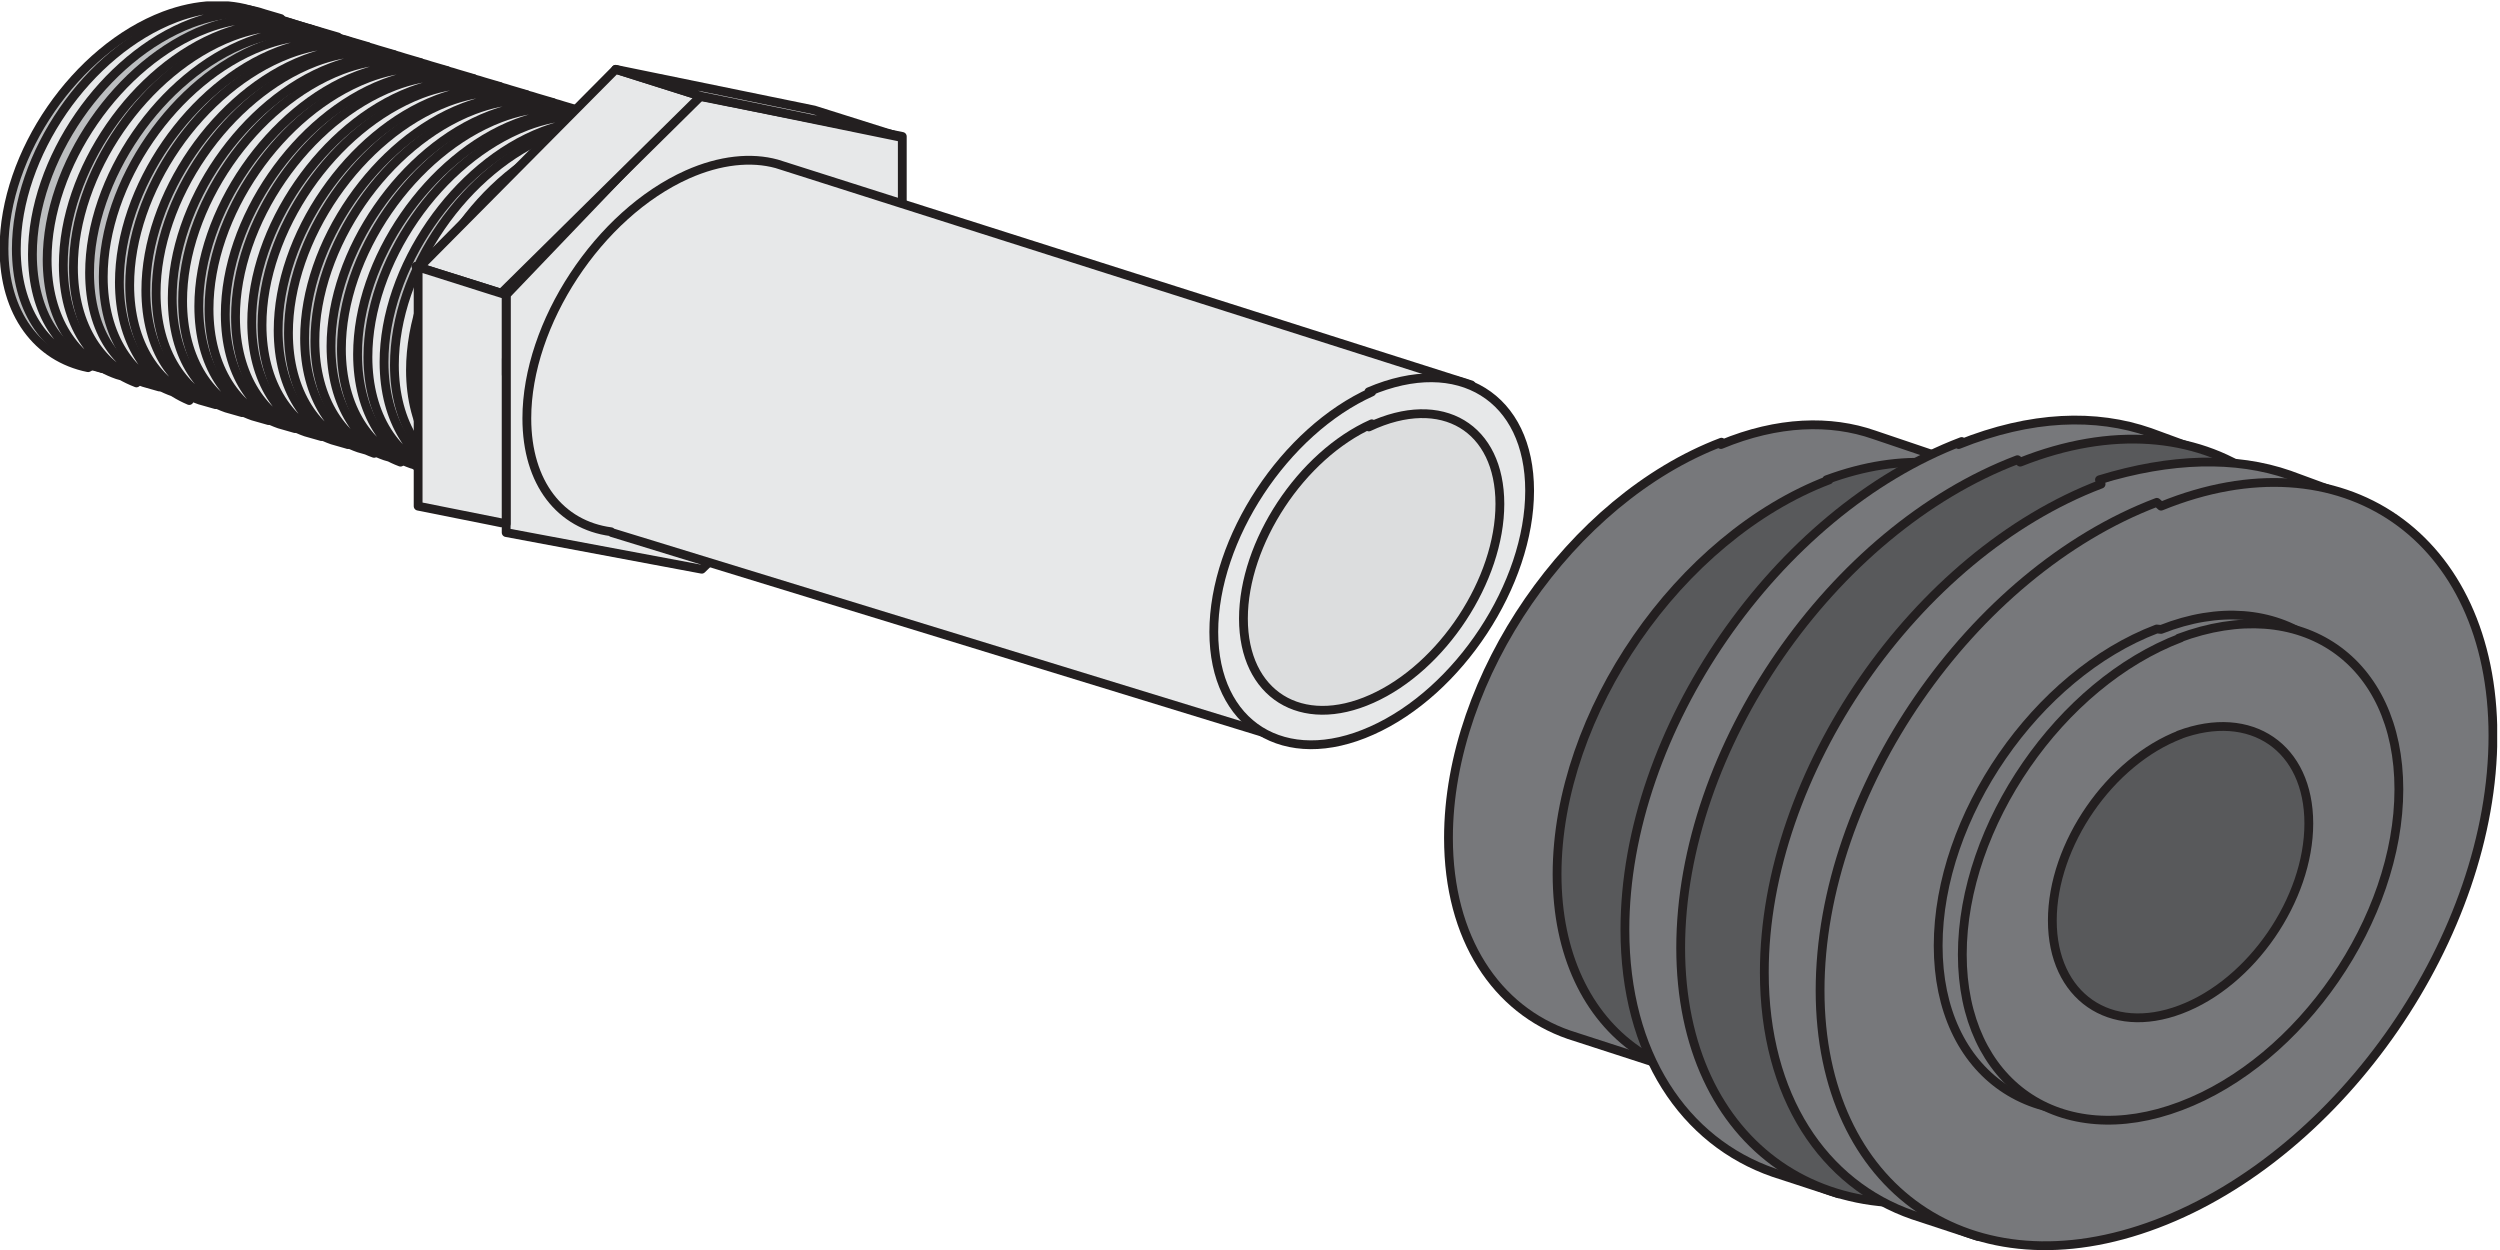 <?xml version="1.0" encoding="UTF-8"?>
<svg xmlns="http://www.w3.org/2000/svg" xmlns:xlink="http://www.w3.org/1999/xlink" width="284pt" height="142pt" viewBox="0 0 284 142" version="1.1">
<defs>
<clipPath id="clip1">
  <path d="M 0 0.16 L 73 0.16 L 73 54 L 0 54 Z "/>
</clipPath>
<clipPath id="clip2">
  <path d="M 0 0.16 L 74 0.16 L 74 54 L 0 54 Z "/>
</clipPath>
<clipPath id="clip3">
  <path d="M 1 0.16 L 32 0.16 L 32 42 L 1 42 Z "/>
</clipPath>
<clipPath id="clip4">
  <path d="M 1 0.16 L 33 0.16 L 33 43 L 1 43 Z "/>
</clipPath>
<clipPath id="clip5">
  <path d="M 206 54 L 283.68 54 L 283.68 142 L 206 142 Z "/>
</clipPath>
</defs>
<g id="surface1">
<g clip-path="url(#clip1)" clip-rule="nonzero">
<path style=" stroke:none;fill-rule:nonzero;fill:rgb(73.631%,74.414%,75.389%);fill-opacity:1;" d="M 10.008 41.77 C 4.277 40.605 0.453 35.629 0.453 28.238 C 0.453 17.453 8.621 5.594 18.672 1.781 C 22.414 0.375 25.945 0.277 28.832 1.266 L 72.922 15.32 L 49.867 53.41 L 10.008 41.77 "/>
</g>
<g clip-path="url(#clip2)" clip-rule="nonzero">
<path style="fill:none;stroke-width:10;stroke-linecap:butt;stroke-linejoin:round;stroke:rgb(13.719%,12.157%,12.547%);stroke-opacity:1;stroke-miterlimit:22.926;" d="M 100.078 1002.305 C 42.773 1013.945 4.531 1063.711 4.531 1137.617 C 4.531 1245.469 86.211 1364.062 186.719 1402.188 C 224.141 1416.25 259.453 1417.227 288.32 1407.344 L 729.219 1266.797 L 498.672 885.898 L 105 1005 Z " transform="matrix(0.1,0,0,-0.1,0,142)"/>
</g>
<path style=" stroke:none;fill-rule:nonzero;fill:rgb(90.625%,91.014%,91.405%);fill-opacity:1;" d="M 15.113 43.086 L 13.328 42.574 C 8.539 40.918 5.355 36.188 5.355 29.5 C 5.355 18.82 13.461 7.062 23.438 3.262 C 27.188 1.844 30.668 1.793 33.539 2.773 L 35.414 3.32 C 32.5 2.395 29.02 2.445 25.27 3.859 C 15.289 7.66 7.191 19.41 7.191 30.102 C 7.191 36.785 10.371 41.508 15.117 43.086 "/>
<path style="fill:none;stroke-width:10;stroke-linecap:butt;stroke-linejoin:round;stroke:rgb(13.719%,12.157%,12.547%);stroke-opacity:1;stroke-miterlimit:22.926;" d="M 151.133 989.141 L 133.281 994.258 C 85.391 1010.82 53.555 1058.125 53.555 1125 C 53.555 1231.797 134.609 1349.375 234.375 1387.383 C 271.875 1401.562 306.68 1402.07 335.391 1392.266 L 354.141 1386.797 C 325 1396.055 290.195 1395.547 252.695 1381.406 C 152.891 1343.398 71.914 1225.898 71.914 1118.984 C 71.914 1052.148 103.711 1004.922 155 985 Z " transform="matrix(0.1,0,0,-0.1,0,142)"/>
<path style=" stroke:none;fill-rule:nonzero;fill:rgb(90.625%,91.014%,91.405%);fill-opacity:1;" d="M 18.102 43.961 L 16.316 43.453 C 11.523 41.789 8.344 37.059 8.344 30.371 C 8.344 19.695 16.445 7.934 26.418 4.133 C 30.164 2.719 33.652 2.672 36.523 3.652 L 38.398 4.203 C 35.48 3.27 32.004 3.32 28.246 4.73 C 18.27 8.535 10.176 20.289 10.176 30.977 C 10.176 37.664 13.352 42.387 18.102 43.961 "/>
<path style="fill:none;stroke-width:10;stroke-linecap:butt;stroke-linejoin:round;stroke:rgb(13.719%,12.157%,12.547%);stroke-opacity:1;stroke-miterlimit:22.926;" d="M 181.016 980.391 L 163.164 985.469 C 115.234 1002.109 83.438 1049.414 83.438 1116.289 C 83.438 1223.047 164.453 1340.664 264.18 1378.672 C 301.641 1392.812 336.523 1393.281 365.234 1383.477 L 383.984 1377.969 C 354.805 1387.305 320.039 1386.797 282.461 1372.695 C 182.695 1334.648 101.758 1217.109 101.758 1110.234 C 101.758 1043.359 133.516 996.133 185 985 Z " transform="matrix(0.1,0,0,-0.1,0,142)"/>
<path style=" stroke:none;fill-rule:nonzero;fill:rgb(90.625%,91.014%,91.405%);fill-opacity:1;" d="M 21.484 45.051 L 19.695 44.547 C 14.91 42.887 11.73 38.156 11.73 31.465 C 11.73 20.789 19.836 9.027 29.805 5.23 C 33.559 3.809 37.043 3.762 39.914 4.738 L 41.785 5.285 C 38.871 4.359 35.387 4.41 31.637 5.824 C 21.66 9.629 13.562 21.375 13.562 32.062 C 13.562 38.754 16.742 43.48 21.484 45.047 "/>
<path style="fill:none;stroke-width:10;stroke-linecap:butt;stroke-linejoin:round;stroke:rgb(13.719%,12.157%,12.547%);stroke-opacity:1;stroke-miterlimit:22.926;" d="M 214.844 969.492 L 196.953 974.531 C 149.102 991.133 117.305 1038.438 117.305 1105.352 C 117.305 1212.109 198.359 1329.727 298.047 1367.695 C 335.586 1381.914 370.43 1382.383 399.141 1372.617 L 417.852 1367.148 C 388.711 1376.406 353.867 1375.898 316.367 1361.758 C 216.602 1323.711 135.625 1206.25 135.625 1099.375 C 135.625 1032.461 167.422 985.195 215 965 Z " transform="matrix(0.1,0,0,-0.1,0,142)"/>
<path style=" stroke:none;fill-rule:nonzero;fill:rgb(90.625%,91.014%,91.405%);fill-opacity:1;" d="M 24.488 45.965 L 22.703 45.457 C 17.914 43.797 14.734 39.066 14.734 32.379 C 14.734 21.695 22.832 9.934 32.812 6.141 C 36.562 4.723 40.047 4.676 42.914 5.652 L 44.789 6.203 C 41.879 5.273 38.391 5.328 34.641 6.738 C 24.66 10.531 16.566 22.289 16.566 32.977 C 16.566 39.668 19.742 44.395 24.488 45.965 "/>
<path style="fill:none;stroke-width:10;stroke-linecap:butt;stroke-linejoin:round;stroke:rgb(13.719%,12.157%,12.547%);stroke-opacity:1;stroke-miterlimit:22.926;" d="M 244.883 960.352 L 227.031 965.43 C 179.141 982.031 147.344 1029.336 147.344 1096.211 C 147.344 1203.047 228.32 1320.664 328.125 1358.594 C 365.625 1372.773 400.469 1373.242 429.141 1363.477 L 447.891 1357.969 C 418.789 1367.266 383.906 1366.719 346.406 1352.617 C 246.602 1314.688 165.664 1197.109 165.664 1090.234 C 165.664 1023.32 197.422 976.055 245 965 Z " transform="matrix(0.1,0,0,-0.1,0,142)"/>
<path style=" stroke:none;fill-rule:nonzero;fill:rgb(90.625%,91.014%,91.405%);fill-opacity:1;" d="M 27.496 46.871 L 25.711 46.363 C 20.918 44.703 17.738 39.973 17.738 33.285 C 17.738 22.605 25.84 10.848 35.816 7.047 C 39.562 5.629 43.047 5.578 45.918 6.559 L 47.789 7.109 C 44.875 6.18 41.387 6.23 37.645 7.645 C 27.664 11.438 19.566 23.195 19.566 33.883 C 19.566 40.574 22.742 45.301 27.492 46.871 "/>
<path style="fill:none;stroke-width:10;stroke-linecap:butt;stroke-linejoin:round;stroke:rgb(13.719%,12.157%,12.547%);stroke-opacity:1;stroke-miterlimit:22.926;" d="M 274.961 951.289 L 257.109 956.367 C 209.18 972.969 177.383 1020.273 177.383 1087.148 C 177.383 1193.945 258.398 1311.523 358.164 1349.531 C 395.625 1363.711 430.469 1364.219 459.18 1354.414 L 477.891 1348.906 C 448.75 1358.203 413.867 1357.695 376.445 1343.555 C 276.641 1305.625 195.664 1188.047 195.664 1081.172 C 195.664 1014.258 227.422 966.992 275 955 Z " transform="matrix(0.1,0,0,-0.1,0,142)"/>
<path style=" stroke:none;fill-rule:nonzero;fill:rgb(90.625%,91.014%,91.405%);fill-opacity:1;" d="M 30.508 47.777 L 28.723 47.27 C 23.93 45.613 20.746 40.883 20.746 34.191 C 20.746 23.512 28.852 11.754 38.832 7.953 C 42.578 6.539 46.062 6.488 48.934 7.469 L 50.805 8.016 C 47.891 7.09 44.406 7.133 40.652 8.551 C 30.68 12.355 22.582 24.105 22.582 34.789 C 22.582 41.48 25.762 46.203 30.512 47.777 "/>
<path style="fill:none;stroke-width:10;stroke-linecap:butt;stroke-linejoin:round;stroke:rgb(13.719%,12.157%,12.547%);stroke-opacity:1;stroke-miterlimit:22.926;" d="M 305.078 942.227 L 287.227 947.305 C 239.297 963.867 207.461 1011.172 207.461 1078.086 C 207.461 1184.883 288.516 1302.461 388.32 1340.469 C 425.781 1354.609 460.625 1355.117 489.336 1345.312 L 508.047 1339.844 C 478.906 1349.102 444.062 1348.672 406.523 1334.492 C 306.797 1296.445 225.82 1178.945 225.82 1072.109 C 225.82 1005.195 257.617 957.969 305 945 Z " transform="matrix(0.1,0,0,-0.1,0,142)"/>
<path style=" stroke:none;fill-rule:nonzero;fill:rgb(90.625%,91.014%,91.405%);fill-opacity:1;" d="M 33.512 48.688 L 31.723 48.176 C 26.934 46.52 23.746 41.785 23.746 35.102 C 23.746 24.418 31.859 12.66 41.832 8.859 C 45.582 7.445 49.066 7.398 51.941 8.371 L 53.812 8.922 C 50.898 7.992 47.41 8.047 43.664 9.453 C 33.688 13.25 25.59 25.016 25.59 35.695 C 25.59 42.383 28.766 47.105 33.512 48.684 "/>
<path style="fill:none;stroke-width:10;stroke-linecap:butt;stroke-linejoin:round;stroke:rgb(13.719%,12.157%,12.547%);stroke-opacity:1;stroke-miterlimit:22.926;" d="M 335.117 933.125 L 317.227 938.242 C 269.336 954.805 237.461 1002.148 237.461 1068.984 C 237.461 1175.82 318.594 1293.398 418.32 1331.406 C 455.82 1345.547 490.664 1346.016 519.414 1336.289 L 538.125 1330.781 C 508.984 1340.078 474.102 1339.531 436.641 1325.469 C 336.875 1287.5 255.898 1169.844 255.898 1063.047 C 255.898 996.172 287.656 948.945 335 935 Z " transform="matrix(0.1,0,0,-0.1,0,142)"/>
<path style=" stroke:none;fill-rule:nonzero;fill:rgb(90.625%,91.014%,91.405%);fill-opacity:1;" d="M 36.52 49.594 L 34.73 49.086 C 29.938 47.43 26.754 42.695 26.754 36.004 C 26.754 25.324 34.859 13.57 44.836 9.773 C 48.586 8.355 52.07 8.305 54.945 9.281 L 56.816 9.828 C 53.902 8.902 50.418 8.957 46.668 10.363 C 36.688 14.172 28.594 25.922 28.594 36.605 C 28.594 43.293 31.773 48.023 36.523 49.594 "/>
<path style="fill:none;stroke-width:10;stroke-linecap:butt;stroke-linejoin:round;stroke:rgb(13.719%,12.157%,12.547%);stroke-opacity:1;stroke-miterlimit:22.926;" d="M 365.195 924.062 L 347.305 929.141 C 299.375 945.703 267.539 993.047 267.539 1059.961 C 267.539 1166.758 348.594 1284.297 448.359 1322.266 C 485.859 1336.445 520.703 1336.953 549.453 1327.188 L 568.164 1321.719 C 539.023 1330.977 504.18 1330.43 466.68 1316.367 C 366.875 1278.281 285.938 1160.781 285.938 1053.945 C 285.938 987.07 317.734 939.766 365 925 Z " transform="matrix(0.1,0,0,-0.1,0,142)"/>
<path style=" stroke:none;fill-rule:nonzero;fill:rgb(90.625%,91.014%,91.405%);fill-opacity:1;" d="M 39.531 50.504 L 37.742 49.992 C 32.949 48.336 29.766 43.602 29.766 36.914 C 29.766 26.234 37.871 14.477 47.848 10.676 C 51.594 9.262 55.086 9.215 57.957 10.191 L 59.824 10.742 C 56.91 9.812 53.426 9.863 49.68 11.277 C 39.703 15.07 31.598 26.832 31.598 37.52 C 31.598 44.203 34.777 48.93 39.531 50.508 "/>
<path style="fill:none;stroke-width:10;stroke-linecap:butt;stroke-linejoin:round;stroke:rgb(13.719%,12.157%,12.547%);stroke-opacity:1;stroke-miterlimit:22.926;" d="M 395.312 914.961 L 377.422 920.078 C 329.492 936.641 297.656 983.984 297.656 1050.859 C 297.656 1157.656 378.711 1275.234 478.477 1313.242 C 515.938 1327.383 550.859 1327.852 579.57 1318.086 L 598.242 1312.578 C 569.102 1321.875 534.258 1321.367 496.797 1307.227 C 397.031 1269.297 315.977 1151.68 315.977 1044.805 C 315.977 977.969 347.773 930.703 395 915 Z " transform="matrix(0.1,0,0,-0.1,0,142)"/>
<path style=" stroke:none;fill-rule:nonzero;fill:rgb(90.625%,91.014%,91.405%);fill-opacity:1;" d="M 42.535 51.41 L 40.75 50.898 C 35.957 49.246 32.77 44.508 32.77 37.824 C 32.77 27.137 40.875 15.383 50.852 11.586 C 54.605 10.164 58.09 10.121 60.957 11.098 L 62.832 11.648 C 59.914 10.719 56.43 10.766 52.684 12.184 C 42.707 15.988 34.602 27.738 34.602 38.426 C 34.602 45.109 37.781 49.836 42.535 51.41 "/>
<path style="fill:none;stroke-width:10;stroke-linecap:butt;stroke-linejoin:round;stroke:rgb(13.719%,12.157%,12.547%);stroke-opacity:1;stroke-miterlimit:22.926;" d="M 425.352 905.898 L 407.5 911.016 C 359.57 927.539 327.695 974.922 327.695 1041.758 C 327.695 1148.633 408.75 1266.172 508.516 1304.141 C 546.055 1318.359 580.898 1318.789 609.57 1309.023 L 628.32 1303.516 C 599.141 1312.812 564.297 1312.344 526.836 1298.164 C 427.07 1260.117 346.016 1142.617 346.016 1035.742 C 346.016 968.906 377.812 921.641 425 905 Z " transform="matrix(0.1,0,0,-0.1,0,142)"/>
<path style=" stroke:none;fill-rule:nonzero;fill:rgb(90.625%,91.014%,91.405%);fill-opacity:1;" d="M 45.535 52.316 L 43.75 51.805 C 38.961 50.148 35.773 45.418 35.773 38.73 C 35.773 28.051 43.879 16.289 53.855 12.492 C 57.605 11.074 61.094 11.027 63.965 12.004 L 65.836 12.555 C 62.918 11.625 59.438 11.672 55.684 13.09 C 45.711 16.895 37.602 28.645 37.602 39.332 C 37.602 46.016 40.785 50.746 45.535 52.316 "/>
<path style="fill:none;stroke-width:10;stroke-linecap:butt;stroke-linejoin:round;stroke:rgb(13.719%,12.157%,12.547%);stroke-opacity:1;stroke-miterlimit:22.926;" d="M 455.352 896.836 L 437.5 901.953 C 389.609 918.516 357.734 965.82 357.734 1032.695 C 357.734 1139.492 438.789 1257.109 538.555 1295.078 C 576.055 1309.258 610.938 1309.727 639.648 1299.961 L 658.359 1294.453 C 629.18 1303.75 594.375 1303.281 556.836 1289.102 C 457.109 1251.055 376.016 1133.555 376.016 1026.68 C 376.016 959.844 407.852 912.539 455 895 Z " transform="matrix(0.1,0,0,-0.1,0,142)"/>
<path style=" stroke:none;fill-rule:nonzero;fill:rgb(90.625%,91.014%,91.405%);fill-opacity:1;" d="M 48.543 53.227 L 46.758 52.719 C 41.961 51.059 38.785 46.328 38.785 39.641 C 38.785 28.965 46.887 17.199 56.859 13.402 C 60.613 11.988 64.098 11.938 66.965 12.914 L 68.836 13.465 C 65.93 12.535 62.445 12.586 58.691 13.996 C 48.715 17.801 40.617 29.555 40.617 40.238 C 40.617 46.926 43.797 51.656 48.543 53.223 "/>
<path style="fill:none;stroke-width:10;stroke-linecap:butt;stroke-linejoin:round;stroke:rgb(13.719%,12.157%,12.547%);stroke-opacity:1;stroke-miterlimit:22.926;" d="M 485.43 887.734 L 467.578 892.812 C 419.609 909.414 387.852 956.719 387.852 1023.594 C 387.852 1130.352 468.867 1248.008 568.594 1285.977 C 606.133 1300.117 640.977 1300.625 669.648 1290.859 L 688.359 1285.352 C 659.297 1294.648 624.453 1294.141 586.914 1280.039 C 487.148 1241.992 406.172 1124.453 406.172 1017.617 C 406.172 950.742 437.969 903.438 485 885 Z " transform="matrix(0.1,0,0,-0.1,0,142)"/>
<path style=" stroke:none;fill-rule:nonzero;fill:rgb(90.625%,91.014%,91.405%);fill-opacity:1;" d="M 51.551 54.137 L 49.77 53.625 C 44.973 51.969 41.797 47.238 41.797 40.547 C 41.797 29.863 49.898 18.105 59.871 14.309 C 63.625 12.895 67.113 12.844 69.977 13.82 L 71.852 14.371 C 68.938 13.441 65.453 13.496 61.703 14.902 C 51.723 18.703 43.625 30.461 43.625 41.145 C 43.625 47.84 46.809 52.562 51.551 54.133 "/>
<path style="fill:none;stroke-width:10;stroke-linecap:butt;stroke-linejoin:round;stroke:rgb(13.719%,12.157%,12.547%);stroke-opacity:1;stroke-miterlimit:22.926;" d="M 515.508 878.633 L 497.695 883.75 C 449.727 900.312 417.969 947.617 417.969 1014.531 C 417.969 1121.367 498.984 1238.945 598.711 1276.914 C 636.25 1291.055 671.133 1291.562 699.766 1281.797 L 718.516 1276.289 C 689.375 1285.586 654.531 1285.039 617.031 1270.977 C 517.227 1232.969 436.25 1115.391 436.25 1008.555 C 436.25 941.602 468.086 894.375 515 875 Z " transform="matrix(0.1,0,0,-0.1,0,142)"/>
<path style=" stroke:none;fill-rule:nonzero;fill:rgb(90.625%,91.014%,91.405%);fill-opacity:1;" d="M 54.559 55.043 L 52.773 54.527 C 47.98 52.867 44.805 48.141 44.805 41.453 C 44.805 30.766 52.898 19.016 62.879 15.215 C 66.621 13.797 70.113 13.742 72.98 14.727 L 74.855 15.281 C 71.938 14.348 68.461 14.398 64.707 15.809 C 54.727 19.605 46.629 31.363 46.629 42.047 C 46.629 48.738 49.809 53.465 54.559 55.039 "/>
<path style="fill:none;stroke-width:10;stroke-linecap:butt;stroke-linejoin:round;stroke:rgb(13.719%,12.157%,12.547%);stroke-opacity:1;stroke-miterlimit:22.926;" d="M 545.586 869.57 L 527.734 874.727 C 479.805 891.328 448.047 938.594 448.047 1005.469 C 448.047 1112.344 528.984 1229.844 628.789 1267.852 C 666.211 1282.031 701.133 1282.578 729.805 1272.734 L 748.555 1267.188 C 719.375 1276.523 684.609 1276.016 647.07 1261.914 C 547.266 1223.945 466.289 1106.367 466.289 999.531 C 466.289 932.617 498.086 885.352 545 865 Z " transform="matrix(0.1,0,0,-0.1,0,142)"/>
<g clip-path="url(#clip3)" clip-rule="nonzero">
<path style=" stroke:none;fill-rule:nonzero;fill:rgb(90.625%,91.014%,91.405%);fill-opacity:1;" d="M 11.609 41.871 L 9.828 41.363 C 5.035 39.703 1.855 34.977 1.855 28.285 C 1.855 17.609 9.957 5.848 19.934 2.047 C 23.688 0.629 27.168 0.582 30.035 1.559 L 31.906 2.109 C 28.996 1.184 25.512 1.23 21.758 2.641 C 11.785 6.441 3.684 18.199 3.684 28.883 C 3.684 35.574 6.863 40.301 11.609 41.867 "/>
</g>
<g clip-path="url(#clip4)" clip-rule="nonzero">
<path style="fill:none;stroke-width:10;stroke-linecap:butt;stroke-linejoin:round;stroke:rgb(13.719%,12.157%,12.547%);stroke-opacity:1;stroke-miterlimit:22.926;" d="M 116.094 1001.289 L 98.281 1006.367 C 50.352 1022.969 18.555 1070.234 18.555 1137.148 C 18.555 1243.906 99.57 1361.523 199.336 1399.531 C 236.875 1413.711 271.68 1414.18 300.352 1404.414 L 319.062 1398.906 C 289.961 1408.164 255.117 1407.695 217.578 1393.594 C 117.852 1355.586 36.836 1238.008 36.836 1131.172 C 36.836 1064.258 68.633 1016.992 115 1005 Z " transform="matrix(0.1,0,0,-0.1,0,142)"/>
</g>
<path style=" stroke:none;fill-rule:nonzero;fill:rgb(90.625%,91.014%,91.405%);fill-opacity:1;" d="M 79.719 10.996 L 102.266 15.578 L 102.266 42.41 L 79.719 64.664 L 57.168 60.082 L 57.168 33.25 L 79.719 10.992 "/>
<path style="fill:none;stroke-width:10;stroke-linecap:butt;stroke-linejoin:round;stroke:rgb(13.719%,12.157%,12.547%);stroke-opacity:1;stroke-miterlimit:22.926;" d="M 797.188 1310.039 L 1025 1265 L 1025 995 L 797.188 773.359 L 575 815 L 575 1085 L 795 1315 Z " transform="matrix(0.1,0,0,-0.1,0,142)"/>
<path style=" stroke:none;fill-rule:nonzero;fill:rgb(90.625%,91.014%,91.405%);fill-opacity:1;" d="M 47.27 30.262 L 56.941 33.309 L 79.605 10.926 L 69.945 7.875 L 47.27 30.262 "/>
<path style="fill:none;stroke-width:10;stroke-linecap:butt;stroke-linejoin:round;stroke:rgb(13.719%,12.157%,12.547%);stroke-opacity:1;stroke-miterlimit:22.926;" d="M 472.695 1117.383 L 569.414 1086.914 L 796.055 1310.742 L 699.453 1341.25 L 475 1115 Z " transform="matrix(0.1,0,0,-0.1,0,142)"/>
<path style=" stroke:none;fill-rule:nonzero;fill:rgb(90.625%,91.014%,91.405%);fill-opacity:1;" d="M 92.594 12.531 L 102.258 15.578 L 79.602 10.926 L 69.941 7.875 L 92.59 12.531 "/>
<path style="fill:none;stroke-width:10;stroke-linecap:butt;stroke-linejoin:round;stroke:rgb(13.719%,12.157%,12.547%);stroke-opacity:1;stroke-miterlimit:22.926;" d="M 925.938 1294.688 L 1022.578 1264.219 L 796.016 1310.742 L 699.414 1341.25 L 925 1295 Z " transform="matrix(0.1,0,0,-0.1,0,142)"/>
<path style=" stroke:none;fill-rule:nonzero;fill:rgb(90.625%,91.014%,91.405%);fill-opacity:1;" d="M 47.27 30.262 L 57.012 33.223 L 57.012 59.988 L 47.27 57.02 L 47.27 30.266 "/>
<path style="fill:none;stroke-width:10;stroke-linecap:butt;stroke-linejoin:round;stroke:rgb(13.719%,12.157%,12.547%);stroke-opacity:1;stroke-miterlimit:22.926;" d="M 472.695 1117.383 L 575 1085 L 575 825 L 475 845 L 475 1115 Z " transform="matrix(0.1,0,0,-0.1,0,142)"/>
<path style=" stroke:none;fill-rule:nonzero;fill:rgb(90.625%,91.014%,91.405%);fill-opacity:1;" d="M 69.414 60.406 C 63.68 59.641 59.848 54.914 59.848 47.523 C 59.848 36.75 68.023 24.324 78.074 19.824 C 81.816 18.156 85.355 17.82 88.238 18.613 L 167.133 43.723 L 144.07 83.391 L 69.414 60.406 "/>
<path style="fill:none;stroke-width:10;stroke-linecap:butt;stroke-linejoin:round;stroke:rgb(13.719%,12.157%,12.547%);stroke-opacity:1;stroke-miterlimit:22.926;" d="M 694.141 815.938 C 636.797 823.594 598.477 870.859 598.477 944.766 C 598.477 1052.5 680.234 1176.758 780.742 1221.758 C 818.164 1238.438 853.555 1241.797 882.383 1233.867 L 1671.328 982.773 L 1440.703 586.094 L 695 815 Z " transform="matrix(0.1,0,0,-0.1,0,142)"/>
<path style=" stroke:none;fill-rule:nonzero;fill:rgb(90.625%,91.014%,91.405%);fill-opacity:1;" d="M 155.836 44.527 C 145.953 48.957 137.887 61.184 137.887 71.785 C 137.887 82.391 145.953 87.43 155.836 82.996 C 165.734 78.59 173.766 66.348 173.766 55.746 C 173.766 45.137 165.734 40.117 155.836 44.527 "/>
<path style="fill:none;stroke-width:10;stroke-linecap:butt;stroke-linejoin:round;stroke:rgb(13.719%,12.157%,12.547%);stroke-opacity:1;stroke-miterlimit:22.926;" d="M 1558.359 974.727 C 1459.531 930.43 1378.867 808.164 1378.867 702.148 C 1378.867 596.094 1459.531 545.703 1558.359 590.039 C 1657.344 634.102 1737.656 756.523 1737.656 862.539 C 1737.656 968.633 1657.344 1018.828 1555 975 Z " transform="matrix(0.1,0,0,-0.1,0,142)"/>
<path style=" stroke:none;fill-rule:nonzero;fill:rgb(86.327%,86.719%,87.109%);fill-opacity:1;" d="M 155.836 48.145 C 147.812 51.738 141.254 61.668 141.254 70.277 C 141.254 78.891 147.812 82.984 155.836 79.383 C 163.871 75.801 170.387 65.867 170.387 57.246 C 170.387 48.637 163.871 44.562 155.836 48.145 "/>
<path style="fill:none;stroke-width:10;stroke-linecap:butt;stroke-linejoin:round;stroke:rgb(13.719%,12.157%,12.547%);stroke-opacity:1;stroke-miterlimit:22.926;" d="M 1558.359 938.555 C 1478.125 902.617 1412.539 803.32 1412.539 717.227 C 1412.539 631.094 1478.125 590.156 1558.359 626.172 C 1638.711 661.992 1703.867 761.328 1703.867 847.539 C 1703.867 933.633 1638.711 974.375 1555 935 Z " transform="matrix(0.1,0,0,-0.1,0,142)"/>
<path style=" stroke:none;fill-rule:nonzero;fill:rgb(46.655%,47.069%,48.242%);fill-opacity:1;" d="M 195.559 50.234 C 178.48 56.723 164.547 76.871 164.547 95.18 C 164.547 106.629 169.988 114.695 178.238 117.547 L 192.5 122.172 L 226.152 53.875 L 212.895 49.391 C 207.945 47.664 201.977 47.812 195.555 50.238 "/>
<path style="fill:none;stroke-width:10;stroke-linecap:butt;stroke-linejoin:round;stroke:rgb(13.719%,12.157%,12.547%);stroke-opacity:1;stroke-miterlimit:22.926;" d="M 1955.586 917.656 C 1784.805 852.773 1645.469 651.289 1645.469 468.203 C 1645.469 353.711 1699.883 273.047 1782.383 244.531 L 1925 198.281 L 2261.523 881.25 L 2128.945 926.094 C 2079.453 943.359 2019.766 941.875 1955 915 Z " transform="matrix(0.1,0,0,-0.1,0,142)"/>
<path style=" stroke:none;fill-rule:nonzero;fill:rgb(34.521%,34.911%,35.693%);fill-opacity:1;" d="M 207.781 54.52 C 190.77 60.984 176.883 81.062 176.883 99.312 C 176.883 117.566 190.77 127.191 207.781 120.723 C 224.797 114.305 238.629 94.188 238.629 75.934 C 238.629 57.691 224.797 48.098 207.781 54.52 "/>
<path style="fill:none;stroke-width:10;stroke-linecap:butt;stroke-linejoin:round;stroke:rgb(13.719%,12.157%,12.547%);stroke-opacity:1;stroke-miterlimit:22.926;" d="M 2077.812 874.805 C 1907.695 810.156 1768.828 609.375 1768.828 426.875 C 1768.828 244.336 1907.695 148.086 2077.812 212.773 C 2247.969 276.953 2386.289 478.125 2386.289 660.664 C 2386.289 843.086 2247.969 939.023 2075 875 Z " transform="matrix(0.1,0,0,-0.1,0,142)"/>
<path style=" stroke:none;fill-rule:nonzero;fill:rgb(46.655%,47.069%,48.242%);fill-opacity:1;" d="M 222.848 50.156 C 201.781 58.152 184.59 83.016 184.59 105.613 C 184.59 119.73 191.305 129.676 201.48 133.207 L 208.859 135.617 L 250.375 51.363 L 244.234 49.113 C 238.125 46.984 230.77 47.168 222.844 50.156 "/>
<path style="fill:none;stroke-width:10;stroke-linecap:butt;stroke-linejoin:round;stroke:rgb(13.719%,12.157%,12.547%);stroke-opacity:1;stroke-miterlimit:22.926;" d="M 2228.477 918.438 C 2017.812 838.477 1845.898 589.844 1845.898 363.867 C 1845.898 222.695 1913.047 123.242 2014.805 87.93 L 2088.594 63.828 L 2503.75 906.367 L 2442.344 928.867 C 2381.25 950.156 2307.695 948.32 2225 915 Z " transform="matrix(0.1,0,0,-0.1,0,142)"/>
<path style=" stroke:none;fill-rule:nonzero;fill:rgb(34.521%,34.911%,35.693%);fill-opacity:1;" d="M 229.184 52.223 C 208.113 60.219 190.926 85.078 190.926 107.672 C 190.926 130.266 208.113 142.172 229.184 134.184 C 250.246 126.227 267.355 101.332 267.355 78.73 C 267.355 56.137 250.246 44.262 229.184 52.219 "/>
<path style="fill:none;stroke-width:10;stroke-linecap:butt;stroke-linejoin:round;stroke:rgb(13.719%,12.157%,12.547%);stroke-opacity:1;stroke-miterlimit:22.926;" d="M 2291.836 897.773 C 2081.133 817.812 1909.258 569.219 1909.258 343.281 C 1909.258 117.344 2081.133 -1.719 2291.836 78.164 C 2502.461 157.734 2673.555 406.68 2673.555 632.695 C 2673.555 858.633 2502.461 977.383 2295 895 Z " transform="matrix(0.1,0,0,-0.1,0,142)"/>
<path style=" stroke:none;fill-rule:nonzero;fill:rgb(46.655%,47.069%,48.242%);fill-opacity:1;" d="M 238.684 54.996 C 217.613 63 200.426 87.859 200.426 110.453 C 200.426 124.574 207.145 134.52 217.328 138.039 L 224.699 140.465 L 266.215 56.207 L 260.078 53.953 C 253.973 51.824 246.609 52.012 238.684 54.996 "/>
<path style="fill:none;stroke-width:10;stroke-linecap:butt;stroke-linejoin:round;stroke:rgb(13.719%,12.157%,12.547%);stroke-opacity:1;stroke-miterlimit:22.926;" d="M 2386.836 870.039 C 2176.133 790 2004.258 541.406 2004.258 315.469 C 2004.258 174.258 2071.445 74.805 2173.281 39.609 L 2246.992 15.352 L 2662.148 857.93 L 2600.781 880.469 C 2539.727 901.758 2466.094 899.883 2385 875 Z " transform="matrix(0.1,0,0,-0.1,0,142)"/>
<g clip-path="url(#clip5)" clip-rule="nonzero">
<path style=" stroke:none;fill-rule:nonzero;fill:rgb(46.655%,47.069%,48.242%);fill-opacity:1;" d="M 245.016 57.066 C 223.945 65.062 206.762 89.922 206.762 112.52 C 206.762 135.105 223.949 147.023 245.016 139.027 C 266.086 131.07 283.199 106.176 283.199 83.574 C 283.199 60.984 266.09 49.117 245.016 57.066 "/>
<path style="fill:none;stroke-width:10;stroke-linecap:butt;stroke-linejoin:round;stroke:rgb(13.719%,12.157%,12.547%);stroke-opacity:1;stroke-miterlimit:22.926;" d="M 2450.156 849.336 C 2239.453 769.375 2067.617 520.781 2067.617 294.805 C 2067.617 68.945 2239.492 -50.234 2450.156 29.727 C 2660.859 109.297 2831.992 358.242 2831.992 584.258 C 2831.992 810.156 2660.898 928.828 2455 845 Z " transform="matrix(0.1,0,0,-0.1,0,142)"/>
</g>
<path style=" stroke:none;fill-rule:nonzero;fill:rgb(46.655%,47.069%,48.242%);fill-opacity:1;" d="M 245.004 71.453 C 231.332 76.641 220.176 92.77 220.176 107.434 C 220.176 122.102 231.336 129.82 245.004 124.637 C 258.676 119.477 269.773 103.32 269.773 88.656 C 269.773 73.996 258.68 66.293 245.004 71.453 "/>
<path style="fill:none;stroke-width:10;stroke-linecap:butt;stroke-linejoin:round;stroke:rgb(13.719%,12.157%,12.547%);stroke-opacity:1;stroke-miterlimit:22.926;" d="M 2450.039 705.469 C 2313.32 653.594 2201.758 492.305 2201.758 345.664 C 2201.758 198.984 2313.359 121.797 2450.039 173.633 C 2586.758 225.234 2697.734 386.797 2697.734 533.438 C 2697.734 680.039 2586.797 757.07 2455 705 Z " transform="matrix(0.1,0,0,-0.1,0,142)"/>
<path style=" stroke:none;fill-rule:nonzero;fill:rgb(46.655%,47.069%,48.242%);fill-opacity:1;" d="M 247.738 72.457 C 234.066 77.645 222.918 93.777 222.918 108.438 C 222.918 123.102 234.066 130.828 247.738 125.641 C 261.41 120.48 272.512 104.32 272.512 89.664 C 272.512 74.992 261.41 67.301 247.738 72.457 "/>
<path style="fill:none;stroke-width:10;stroke-linecap:butt;stroke-linejoin:round;stroke:rgb(13.719%,12.157%,12.547%);stroke-opacity:1;stroke-miterlimit:22.926;" d="M 2477.383 695.43 C 2340.664 643.555 2229.18 482.227 2229.18 335.625 C 2229.18 188.984 2340.664 111.719 2477.383 163.594 C 2614.102 215.195 2725.117 376.797 2725.117 523.359 C 2725.117 670.078 2614.102 746.992 2475 695 Z " transform="matrix(0.1,0,0,-0.1,0,142)"/>
<path style=" stroke:none;fill-rule:nonzero;fill:rgb(34.521%,34.911%,35.693%);fill-opacity:1;" d="M 247.727 83.434 C 239.695 86.484 233.145 95.957 233.145 104.57 C 233.145 113.184 239.695 117.727 247.727 114.676 C 255.758 111.648 262.281 102.156 262.281 93.543 C 262.281 84.934 255.758 80.41 247.727 83.434 "/>
<path style="fill:none;stroke-width:10;stroke-linecap:butt;stroke-linejoin:round;stroke:rgb(13.719%,12.157%,12.547%);stroke-opacity:1;stroke-miterlimit:22.926;" d="M 2477.266 585.664 C 2396.953 555.156 2331.445 460.43 2331.445 374.297 C 2331.445 288.164 2396.953 242.734 2477.266 273.242 C 2557.578 303.516 2622.812 398.438 2622.812 484.57 C 2622.812 570.664 2557.578 615.898 2475 585 Z " transform="matrix(0.1,0,0,-0.1,0,142)"/>
</g>
</svg>
